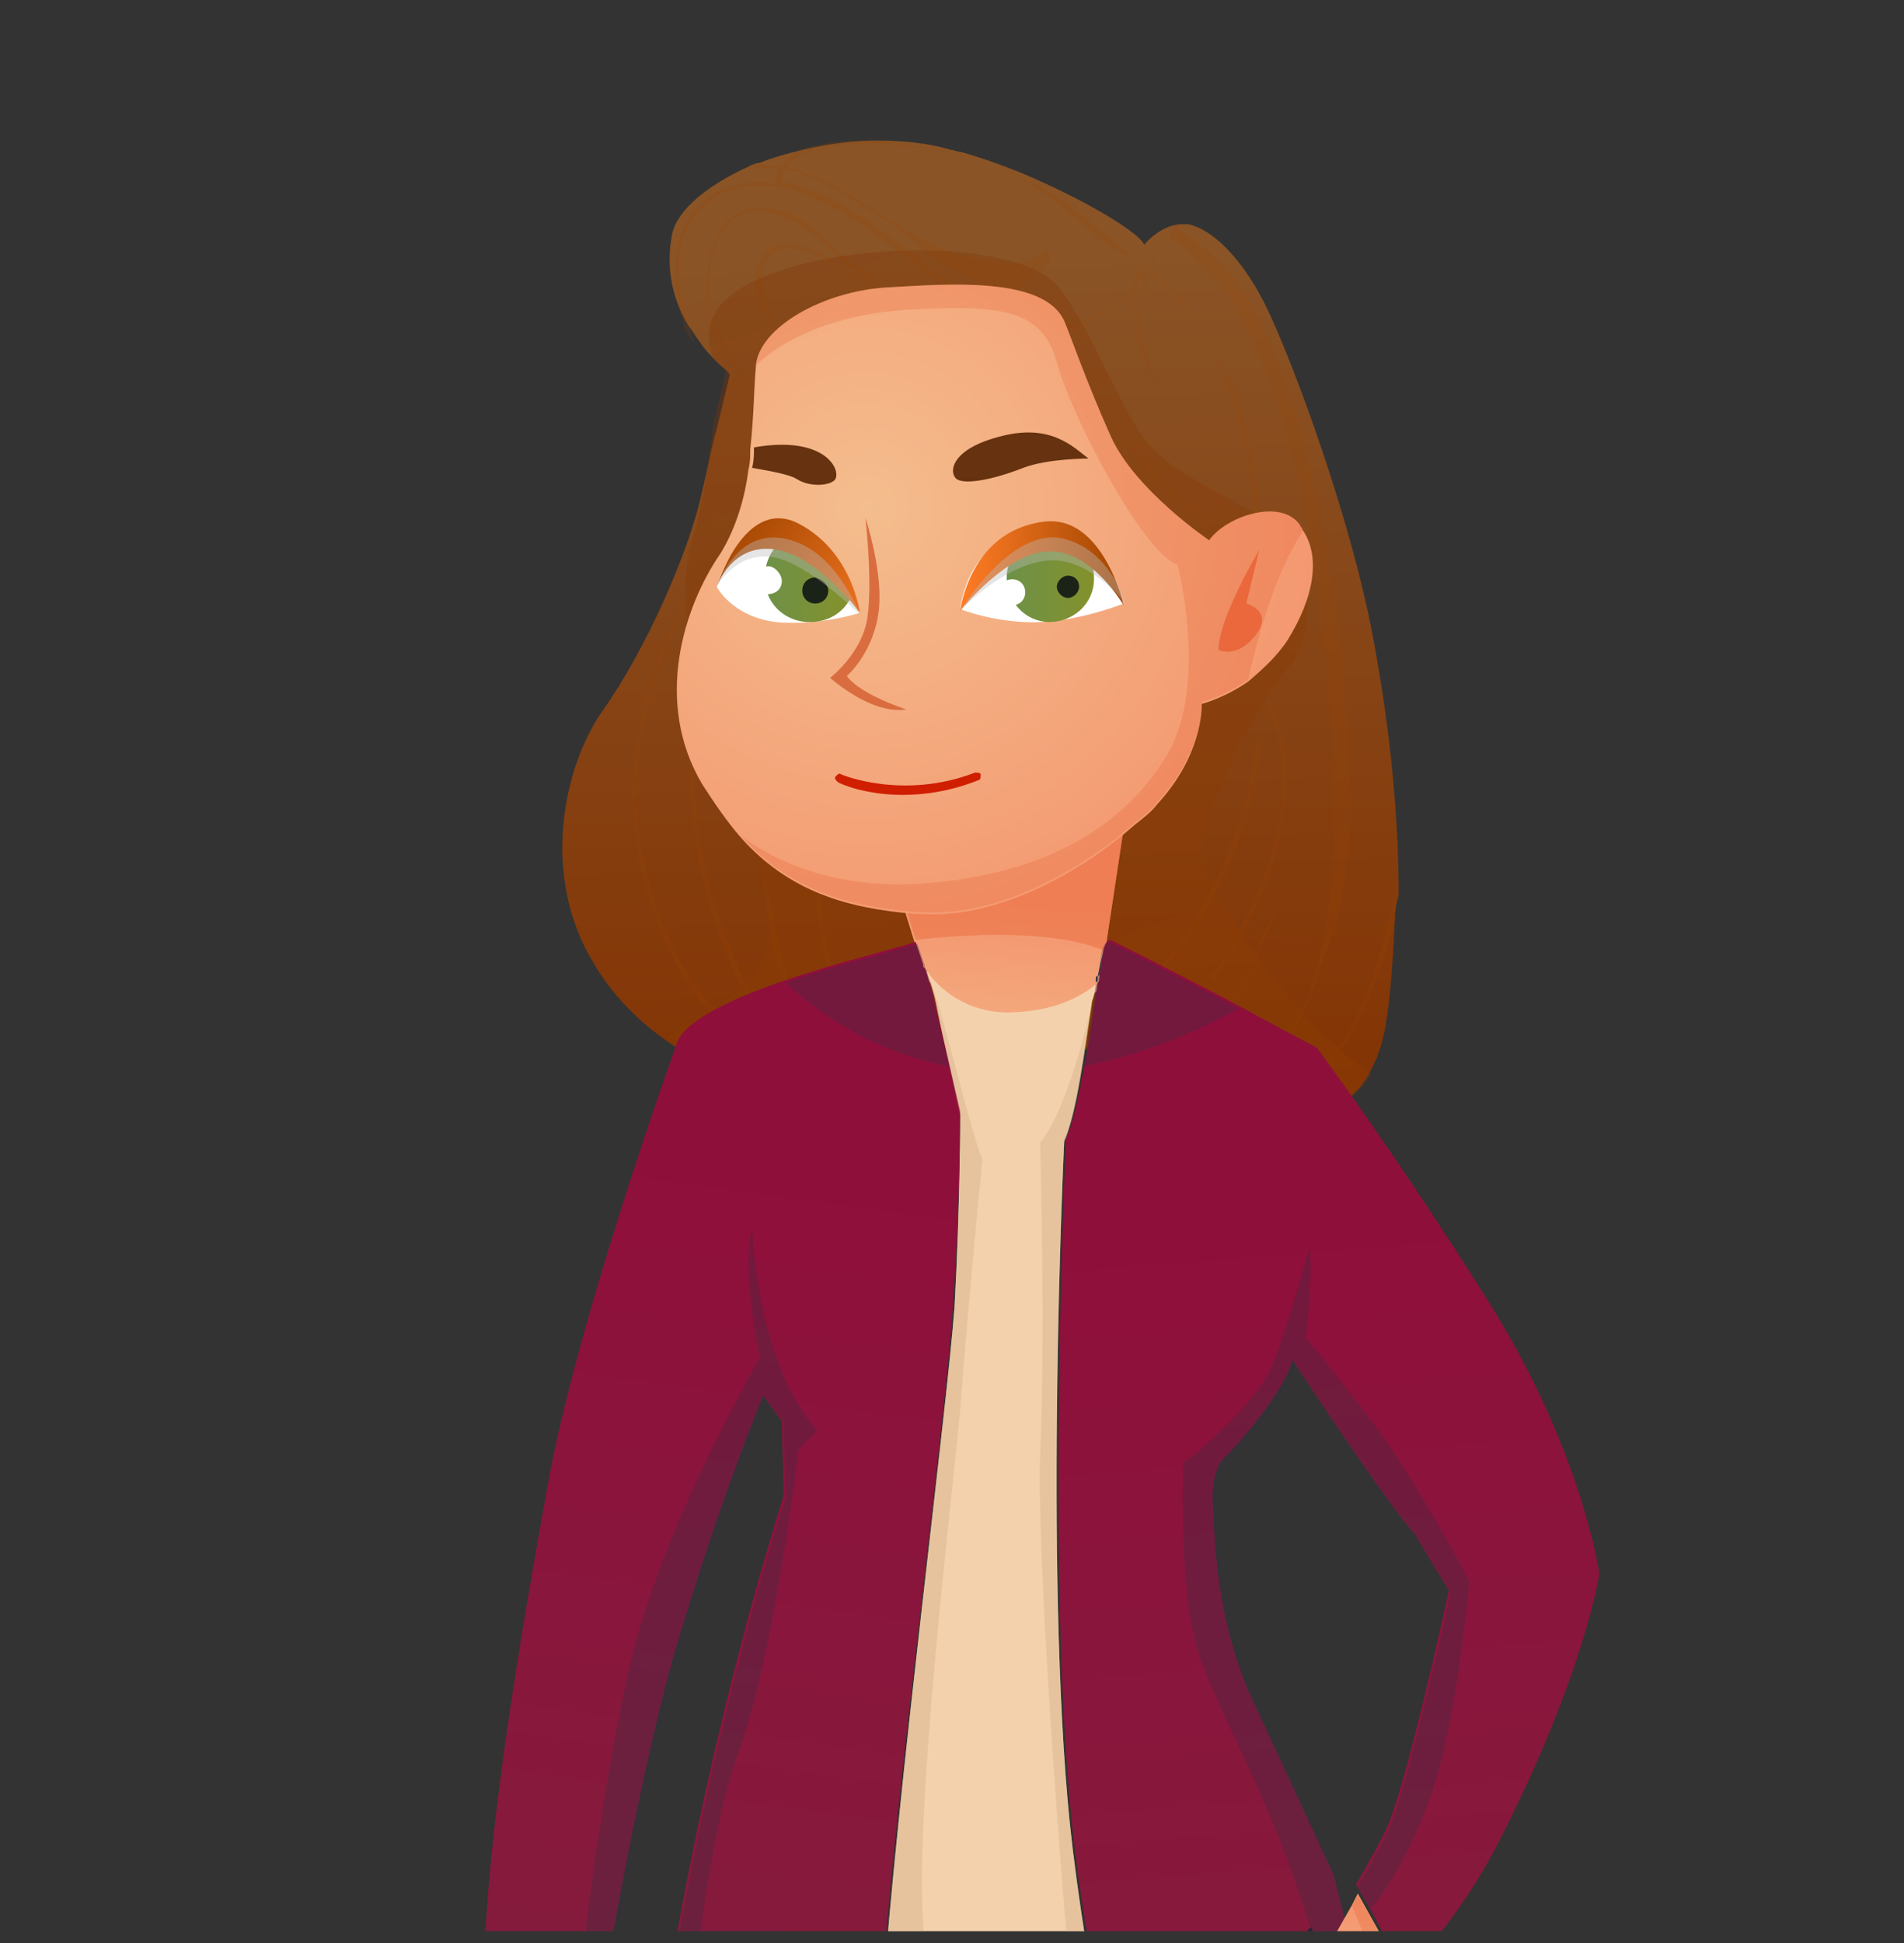 <svg width="50" height="51" viewBox="0 0 50 51" fill="none" xmlns="http://www.w3.org/2000/svg">
<rect x="0" y="0" width="50" height="51" fill="#333333" stroke="none"/>
<g clip-path="url(#clip0_4268_46151)">
<path d="M26.728 23.11C25.313 23.402 24.093 23.793 24.093 23.793L24.142 23.89C24.191 23.89 24.24 23.89 24.288 23.89C26.338 24.037 28.582 22.719 29.899 21.548L30.046 20.768C29.948 20.816 28.143 22.817 26.728 23.11Z" fill="url(#paint0_linear_4268_46151)"/>
<path d="M36.633 24.086C36.584 25.062 36.535 25.989 36.389 26.916C36.291 27.453 36.145 27.843 35.95 28.184C35.413 29.112 34.584 29.307 33.705 29.209C33.657 29.209 33.608 29.209 33.559 29.209C33.364 29.16 33.169 29.112 32.974 29.063C32.925 29.063 32.876 29.014 32.876 29.014C32.339 28.819 31.9 28.526 31.51 28.233C31.412 28.136 31.266 28.038 31.071 27.989C31.022 27.989 30.973 27.941 30.973 27.941C29.217 27.258 25.313 27.502 22.971 27.989C22.922 27.989 22.874 27.989 22.874 28.038C22.63 28.087 22.386 28.136 22.191 28.233C22.093 28.282 21.995 28.282 21.947 28.282C21.898 28.282 21.849 28.282 21.8 28.331C21.605 28.38 21.41 28.38 21.215 28.428C21.166 28.428 21.117 28.428 21.068 28.428H21.02C20.971 28.428 20.873 28.428 20.825 28.428C19.702 28.428 18.531 28.038 17.555 27.355C16.775 26.818 16.092 26.135 15.604 25.306C14.189 23.013 14.774 20.134 15.848 18.622C16.921 17.109 18.092 14.523 18.434 12.913C18.58 12.327 18.678 11.742 18.824 11.254C19.019 10.425 19.166 9.839 19.166 9.839C19.117 9.742 18.97 9.644 18.824 9.498C18.678 9.351 18.483 9.156 18.336 8.912C18.239 8.814 18.19 8.668 18.092 8.571C17.702 7.936 17.458 7.107 17.653 6.131C17.799 5.497 18.58 4.862 19.654 4.374C19.751 4.326 19.849 4.277 19.946 4.277C20.288 4.131 20.678 4.033 21.068 3.935C21.703 3.789 22.337 3.691 23.02 3.691C23.654 3.691 24.337 3.74 24.972 3.935C25.069 3.935 25.118 3.984 25.216 3.984C25.752 4.131 26.289 4.326 26.777 4.521C28.534 5.253 29.948 6.131 30.046 6.424C30.046 6.424 30.436 5.936 30.973 5.887C31.022 5.887 31.071 5.887 31.119 5.887C31.168 5.887 31.168 5.887 31.217 5.887C31.851 6.033 32.583 6.765 33.169 7.887C33.754 9.01 35.315 13.059 35.998 16.426C36.438 18.67 36.73 21.11 36.73 23.501C36.682 23.647 36.633 23.891 36.633 24.086Z" fill="url(#paint1_linear_4268_46151)"/>
<g opacity="0.4">
<path opacity="0.4" d="M35.413 19.744C35.413 19.5 35.413 19.256 35.365 18.963C35.267 17.548 35.121 16.084 34.877 14.669C34.877 14.523 34.828 14.328 34.779 14.181C34.486 12.474 34.096 10.864 33.462 9.302C33.169 8.571 32.828 7.839 32.34 7.253C31.949 6.765 31.51 6.326 30.925 6.033C30.973 5.985 30.973 5.936 31.022 5.887C30.973 5.887 30.925 5.887 30.876 5.887C30.681 6.229 30.485 6.619 30.242 6.96C30.193 6.96 30.144 7.009 30.193 7.058C30.144 7.107 30.095 7.448 30.095 7.497L30.046 7.79C29.949 6.57 29.51 6.716 29.119 6.473C28.534 6.033 27.948 5.399 27.314 5.009C27.119 4.911 26.875 4.716 26.68 4.618C26.192 4.374 25.655 4.179 25.119 4.033C24.875 3.984 24.679 3.935 24.435 3.887C23.948 3.789 23.46 3.74 22.972 3.691C22.581 3.691 22.191 3.691 21.801 3.74C21.557 3.789 21.264 3.838 21.02 3.935C20.825 4.033 20.63 4.179 20.483 4.374C20.288 4.326 20.093 4.326 19.898 4.326C19.8 4.374 19.703 4.423 19.605 4.423C19.898 4.374 20.191 4.423 20.434 4.472C20.386 4.57 20.337 4.667 20.337 4.814C19.898 4.765 19.459 4.765 19.02 4.96C17.653 5.448 17.556 7.107 17.897 8.327C17.946 8.424 17.946 8.571 17.995 8.668C18.093 8.814 18.141 8.912 18.239 9.01C17.849 7.692 17.41 6.18 18.678 5.253C19.264 4.814 20.142 4.814 20.825 5.009C21.654 5.253 22.386 5.741 23.069 6.229C23.313 6.375 23.508 6.57 23.752 6.716C24.143 7.009 24.484 7.253 24.875 7.546C24.972 7.595 25.07 7.692 25.216 7.741C25.411 7.887 25.655 8.034 25.899 8.131C25.948 8.18 25.997 8.18 26.046 8.229C25.509 8.571 24.875 8.424 24.289 8.18C23.948 8.034 23.655 7.839 23.362 7.643C23.167 7.546 23.02 7.4 22.874 7.302C22.728 7.204 22.533 7.058 22.386 6.912C21.703 6.277 21.02 5.497 20.044 5.448C18.873 5.399 18.581 6.57 18.532 7.546C18.532 7.936 18.581 8.327 18.727 8.668C18.873 9.01 19.068 9.351 19.312 9.644C19.508 9.888 19.703 10.083 19.947 10.327C20.093 10.473 20.239 10.571 20.386 10.717C20.434 10.766 20.483 10.668 20.434 10.62C20.239 10.473 20.093 10.327 19.898 10.181C19.752 10.034 19.556 9.839 19.41 9.644C19.117 9.302 18.922 8.912 18.776 8.522C18.629 8.131 18.581 7.741 18.629 7.302C18.678 6.765 18.776 6.229 19.166 5.838C19.654 5.35 20.434 5.594 20.971 5.887C21.41 6.18 21.801 6.57 22.191 6.912C22.191 6.912 22.24 6.912 22.24 6.96C22.532 7.204 22.874 7.448 23.167 7.692C23.264 7.79 23.411 7.839 23.508 7.936C23.557 7.985 23.606 7.985 23.655 8.034C23.362 8.034 23.118 7.936 22.874 7.741C22.581 7.497 22.289 7.204 21.996 6.96C21.947 6.96 21.947 6.912 21.898 6.863C21.508 6.57 20.971 6.326 20.483 6.424C19.995 6.473 19.8 7.009 19.849 7.448C19.849 7.497 19.849 7.546 19.898 7.595C19.947 8.083 20.142 8.473 20.434 8.863C20.483 8.961 20.581 9.058 20.678 9.156C20.776 9.302 20.874 9.4 21.02 9.546C21.069 9.595 21.118 9.546 21.118 9.546V9.498C21.02 9.4 20.874 9.254 20.776 9.156C20.678 9.058 20.63 8.961 20.532 8.814C20.288 8.424 20.093 8.034 20.044 7.546C19.995 7.253 20.044 6.912 20.288 6.668C20.483 6.473 20.825 6.521 21.02 6.57C21.362 6.619 21.605 6.814 21.898 6.96C22.093 7.107 22.289 7.302 22.484 7.448C22.581 7.546 22.679 7.643 22.776 7.692C23.069 7.936 23.411 8.083 23.801 8.034C23.85 8.034 23.85 7.985 23.85 7.985C23.948 8.034 24.143 8.083 24.24 8.131C24.923 8.473 25.802 8.668 26.387 8.278C26.387 8.473 27.119 8.619 27.509 8.668C27.558 8.668 27.558 8.668 27.607 8.668C27.802 8.717 27.997 8.668 28.192 8.668C28.29 8.668 28.387 8.619 28.485 8.571C28.534 8.571 28.583 8.571 28.631 8.522C28.631 8.619 28.631 8.717 28.631 8.814C28.631 8.912 28.631 9.01 28.631 9.107C28.729 10.229 29.266 11.303 29.998 12.181C30.437 12.718 30.973 13.206 31.51 13.645C31.657 13.791 31.852 13.938 31.998 14.035C32.193 14.181 32.388 14.279 32.584 14.474V14.425C32.681 14.425 32.779 14.669 32.876 14.767C32.876 14.767 32.925 14.816 32.925 14.865C32.974 14.913 32.974 14.913 33.023 14.962C33.071 15.011 33.071 15.06 33.12 15.108C33.267 15.255 33.364 15.45 33.511 15.596C33.706 15.889 33.901 16.231 34.047 16.621C34.145 16.816 34.194 17.011 34.242 17.206C34.389 17.841 34.486 18.475 34.486 19.109C34.486 20.476 34.242 21.842 33.852 23.061C33.657 23.793 33.023 24.476 33.023 25.111C33.023 25.208 32.925 25.257 32.876 25.355C32.876 25.355 32.876 25.355 32.876 25.404C32.876 25.452 32.828 25.501 32.828 25.501C32.681 25.794 32.486 26.087 32.291 26.379C32.193 26.574 32.047 26.77 31.9 26.916C31.657 27.258 31.315 27.648 31.022 27.941C31.071 27.941 31.12 27.989 31.12 27.989C31.461 27.599 31.803 27.209 32.096 26.77C32.193 26.623 32.291 26.526 32.34 26.379C32.535 26.087 32.681 25.843 32.828 25.55C32.828 25.55 32.828 25.55 32.828 25.501V25.452C32.876 25.404 32.876 25.306 32.925 25.257C32.925 25.208 32.974 25.16 32.974 25.111C33.559 23.988 33.998 22.769 34.242 21.5C34.389 20.671 34.486 19.841 34.486 18.963C34.486 18.28 34.389 17.548 34.194 16.914C34.145 16.719 34.096 16.572 33.998 16.377C33.852 16.036 33.657 15.694 33.462 15.352C33.315 15.157 33.169 14.913 32.974 14.718L32.925 14.669C32.828 14.572 32.681 14.425 32.535 14.328C32.535 14.328 32.535 14.328 32.486 14.328C32.34 14.328 32.144 14.035 31.998 13.889C31.705 13.694 31.461 13.45 31.169 13.255C30.681 12.864 30.29 12.376 29.851 11.888C29.168 11.059 28.631 10.083 28.631 9.01C28.631 8.814 28.583 8.619 28.583 8.424C29.071 8.18 29.51 7.839 29.9 7.4C29.802 7.936 29.851 8.473 29.998 8.961C30.193 9.742 30.534 10.473 30.827 11.108C31.12 11.742 31.461 12.376 31.803 12.962C31.949 13.206 32.096 13.45 32.242 13.645C32.291 13.742 32.242 13.791 32.34 13.889H32.242C32.828 14.084 32.632 14.328 32.779 14.523C32.779 14.523 32.828 14.572 32.876 14.572C32.876 14.621 32.974 14.621 32.974 14.669C33.071 14.816 33.218 14.962 33.315 15.108C33.364 15.157 33.462 15.108 33.413 15.011C33.315 14.913 33.218 14.767 33.12 14.669C33.071 14.572 32.974 14.523 32.925 14.425H32.828C32.632 14.181 32.828 13.938 32.193 13.694H32.291H32.34C32.34 13.645 32.34 13.645 32.291 13.645C32.193 13.45 32.047 13.303 31.949 13.108C31.559 12.523 31.217 11.888 30.925 11.303C30.583 10.571 30.095 9.79 29.9 9.01C29.754 8.424 29.754 7.839 29.754 7.253C29.754 7.204 29.949 7.156 29.998 7.107C30.534 7.351 30.973 7.887 31.266 8.327C31.413 8.522 31.559 8.717 31.657 8.912C31.852 9.254 32.047 9.644 32.193 10.034V10.083C32.632 11.156 32.828 12.327 32.925 13.45C32.925 13.547 32.925 13.694 32.974 13.791C32.974 13.938 33.023 14.133 33.023 14.279C33.023 14.328 33.12 14.377 33.12 14.279C33.12 14.181 33.12 14.035 33.12 13.938C33.12 13.791 33.12 13.596 33.071 13.45C32.974 12.279 32.779 11.108 32.34 10.034C32.291 9.937 32.242 9.839 32.144 9.742H32.096C32.096 9.449 31.852 9.205 31.705 8.961C31.559 8.717 31.413 8.473 31.266 8.229C30.973 7.79 30.583 7.302 30.095 7.058C30.193 6.912 30.29 6.814 30.388 6.668C30.485 6.521 30.583 6.375 30.632 6.229C31.217 6.521 31.51 7.009 32.096 7.546C32.535 8.18 32.876 8.912 33.169 9.595C33.852 11.254 34.242 13.011 34.486 14.767C34.486 14.767 34.486 14.767 34.486 14.816C34.681 16.231 34.877 17.646 34.974 19.109C35.023 19.597 35.023 20.085 35.023 20.573C35.072 22.427 34.974 24.428 34.34 26.184C34.242 26.428 34.145 26.623 34.047 26.818C33.95 27.014 33.852 27.209 33.755 27.355C33.657 27.502 33.559 27.648 33.462 27.794C33.218 28.184 32.925 28.575 32.632 28.965C32.632 28.965 32.632 29.014 32.584 29.014C32.584 29.014 32.584 29.014 32.632 29.014H32.681C32.974 28.575 33.315 28.184 33.559 27.745C33.657 27.599 33.706 27.502 33.803 27.355C33.901 27.209 33.998 27.014 34.096 26.818C34.34 26.379 34.535 25.891 34.681 25.355C35.462 23.549 35.511 21.598 35.413 19.744ZM28.631 8.327C28.631 8.327 28.583 8.327 28.583 8.375C28.534 8.375 28.436 8.424 28.387 8.424C28.29 8.473 28.192 8.473 28.095 8.473C27.997 8.473 27.9 8.522 27.753 8.522C27.607 8.522 27.412 8.619 27.265 8.619C26.924 8.571 26.533 8.327 26.192 8.327C25.802 7.741 25.46 7.79 25.167 7.595V7.546C24.777 7.302 24.387 7.009 24.045 6.716C23.703 6.473 23.411 6.229 23.069 5.985C22.289 5.448 21.459 4.911 20.532 4.765C20.532 4.667 20.581 4.521 20.63 4.423C21.557 4.667 22.533 5.35 23.264 5.789C23.801 6.131 24.484 6.912 25.167 7.156C25.558 7.302 25.997 7.741 26.387 7.741C26.777 7.741 27.216 7.156 27.558 6.863C27.607 6.814 27.558 6.521 27.46 6.57C26.729 7.156 25.802 6.912 25.021 6.619C24.191 6.326 23.46 5.838 22.776 5.399C22.191 5.009 21.459 4.57 20.678 4.374C20.971 3.984 21.605 3.838 22.093 3.789C22.923 3.74 23.752 3.789 24.533 3.935C25.509 4.082 26.387 4.423 27.216 4.862C27.802 5.155 28.339 5.545 28.827 5.985C29.217 6.326 29.9 6.716 29.998 7.302C29.558 7.741 29.119 8.083 28.631 8.327Z" fill="#9F4400"/>
<path opacity="0.4" d="M33.364 18.427C33.315 18.378 33.218 18.427 33.267 18.475C34.34 20.817 33.169 23.696 31.803 25.648C31.754 25.696 31.852 25.794 31.9 25.696C33.267 23.745 34.438 20.817 33.364 18.427Z" fill="#9F4400"/>
<path opacity="0.4" d="M32.974 19.45C32.73 22.182 31.267 24.915 29.217 26.671C29.169 26.72 29.217 26.818 29.315 26.769C31.413 24.963 32.877 22.231 33.121 19.45C33.121 19.353 33.023 19.353 32.974 19.45Z" fill="#9F4400"/>
<path opacity="0.4" d="M36.634 24.085C36.487 24.72 36.292 25.354 36.048 25.94C35.804 26.623 35.463 27.257 35.024 27.842C34.633 28.33 34.146 28.77 33.706 29.209C33.658 29.209 33.609 29.209 33.56 29.209C34.048 28.721 34.585 28.282 34.975 27.745C35.414 27.159 35.756 26.476 36 25.793C36.244 25.061 36.439 24.329 36.634 23.549C36.683 23.646 36.634 23.89 36.634 24.085Z" fill="#9F4400"/>
<path opacity="0.4" d="M20.972 28.33C20.923 28.33 20.825 28.33 20.777 28.33C19.703 27.549 18.581 26.769 17.898 25.549C17.068 24.085 16.581 22.378 16.629 20.67C16.678 19.011 17.068 17.352 17.947 15.937C18.825 14.522 19.947 13.302 20.679 11.839C20.728 11.79 20.825 11.839 20.777 11.887C20.093 13.254 19.02 14.425 18.191 15.742C17.264 17.157 16.825 18.767 16.727 20.426C16.678 22.134 17.068 23.89 17.947 25.354C18.678 26.72 19.849 27.5 20.972 28.33Z" fill="#9F4400"/>
<path opacity="0.4" d="M21.167 28.331C21.118 28.331 21.069 28.331 21.02 28.331C19.898 27.014 19.118 25.404 18.63 23.745C18.288 22.525 18.044 21.257 18.142 19.988C18.191 19.354 18.337 18.72 18.581 18.085C18.825 17.5 19.069 16.914 19.215 16.28C19.215 16.231 19.362 16.231 19.313 16.329C18.971 17.549 18.288 18.671 18.239 19.988C18.191 21.208 18.386 22.428 18.727 23.599C19.264 25.355 20.045 27.014 21.167 28.331Z" fill="#9F4400"/>
<path opacity="0.4" d="M21.899 28.232C21.85 28.232 21.801 28.232 21.752 28.281C20.24 26.085 19.849 23.158 19.996 20.572C19.996 20.474 20.093 20.523 20.093 20.572C19.996 23.158 20.386 26.085 21.899 28.232Z" fill="#9F4400"/>
<path opacity="0.4" d="M22.972 27.988C22.923 27.988 22.874 27.988 22.874 28.037C21.752 26.134 21.02 23.743 21.752 21.645C21.801 21.596 21.898 21.596 21.85 21.694C21.118 23.695 21.85 26.085 22.972 27.988Z" fill="#9F4400"/>
</g>
<path opacity="0.3" d="M35.999 28.186C34.974 29.942 32.73 29.161 31.51 28.186C30.095 27.063 24.582 27.454 22.191 28.137C20.678 28.576 18.922 28.234 17.507 27.259C17.848 27.015 18.239 26.722 18.727 26.478C20.093 25.795 20.63 24.526 19.898 22.623C19.166 20.721 17.507 16.72 18.141 14.329C18.483 13.158 18.629 12.036 18.727 11.157C18.922 10.328 19.068 9.742 19.068 9.742C19.019 9.645 18.873 9.547 18.727 9.401C18.483 8.767 18.434 7.791 20.483 7.108C22.727 6.327 26.924 6.327 27.851 7.596C28.778 8.864 29.558 11.06 30.241 11.743C30.876 12.475 32.827 13.353 32.925 13.451C33.022 13.548 35.316 15.549 33.852 17.5C32.388 19.403 31.754 21.306 31.559 22.135C31.363 22.965 33.852 26.771 35.999 28.186Z" fill="url(#paint2_linear_4268_46151)"/>
<path d="M29.657 20.768L29.022 24.964L28.973 25.256C28.925 25.403 28.876 25.647 28.827 25.891C28.827 25.939 28.827 25.988 28.778 26.037C28.583 26.183 27.949 26.72 26.583 26.769C25.363 26.818 24.68 26.086 24.387 25.744C24.338 25.695 24.29 25.647 24.29 25.598C24.192 25.256 24.094 25.012 24.094 25.012L23.997 24.671L23.558 23.256C23.606 23.256 23.655 23.256 23.704 23.256C25.9 23.451 28.242 22.036 29.657 20.768Z" fill="url(#paint3_linear_4268_46151)"/>
<path opacity="0.3" d="M29.657 20.768L29.022 24.964C27.656 24.378 25.314 24.524 24.046 24.671L23.606 23.256C23.655 23.256 23.704 23.256 23.753 23.256C25.9 23.451 28.242 22.036 29.657 20.768Z" fill="#E54A19"/>
<path d="M33.803 16.817C33.51 17.256 33.12 17.598 32.779 17.89C32.144 18.329 31.559 18.476 31.559 18.476C31.559 18.622 31.559 19.842 30.388 21.11C30.241 21.306 30.046 21.452 29.802 21.647C28.485 22.818 26.24 24.136 24.191 23.989C24.142 23.989 24.094 23.989 24.045 23.989C22.24 23.843 20.727 23.404 19.459 21.989C19.117 21.598 18.775 21.11 18.434 20.574C17.165 18.427 17.946 15.939 18.922 14.524C19.312 13.889 19.556 13.109 19.654 12.328C19.702 12.133 19.702 11.987 19.702 11.791C19.8 10.913 19.8 10.133 19.849 9.645C19.849 9.645 19.849 9.645 19.849 9.596C19.946 8.571 21.654 7.644 23.264 7.547C24.923 7.449 27.411 7.254 27.948 8.425C28.095 8.766 28.534 10.035 29.168 11.45C29.802 12.865 31.754 14.182 31.754 14.182C32.193 13.548 33.657 13.06 34.145 13.792C34.145 13.841 34.193 13.841 34.193 13.889C34.681 14.572 34.535 15.646 33.803 16.817Z" fill="url(#paint4_radial_4268_46151)"/>
<path d="M28.583 12.035C28.193 11.743 27.607 11.108 26.29 11.45C24.924 11.791 24.924 12.426 25.119 12.572C25.314 12.719 25.997 12.621 26.875 12.279C27.509 12.035 28.583 12.035 28.583 12.035Z" fill="#66320F"/>
<path d="M21.898 12.621C21.703 12.768 21.215 12.768 20.922 12.572C20.678 12.426 19.995 12.329 19.751 12.28C19.8 12.085 19.8 11.938 19.8 11.743C21.751 11.401 22.142 12.426 21.898 12.621Z" fill="#66320F"/>
<path d="M29.313 55.311C29.069 55.36 28.776 55.36 28.484 55.409C27.264 55.507 26.044 55.458 25.068 55.409C24.141 55.36 23.409 55.263 22.97 55.214C22.97 55.019 23.019 54.824 23.019 54.628C23.068 53.848 23.117 53.165 23.165 52.628C23.556 47.066 24.873 36.966 25.068 34.282C25.215 31.599 25.215 29.257 25.215 29.257C25.215 29.257 24.678 26.866 24.58 26.329C24.532 26.085 24.434 25.793 24.336 25.5C24.336 25.5 24.385 25.5 24.385 25.549C24.629 25.89 25.361 26.622 26.581 26.573C27.947 26.525 28.581 25.988 28.776 25.841C28.776 25.988 28.728 26.134 28.679 26.281C28.484 27.5 28.288 29.159 27.947 29.94C27.947 29.94 27.41 41.064 28.093 47.846C28.288 49.7 28.679 52.189 29.215 54.824C29.264 54.97 29.264 55.116 29.313 55.311Z" fill="#F4D1AD"/>
<path d="M25.02 34.284C24.874 36.967 23.508 47.067 23.117 52.629C23.069 53.312 23.02 54.191 22.971 55.215C22.532 62.68 21.751 77.952 21.751 77.952L20.288 78.342L16.531 79.318C16.14 77.561 16.335 64.925 17.067 56.581C17.165 55.654 17.214 54.776 17.311 53.995C17.409 53.166 17.506 52.385 17.604 51.751C18.775 44.774 20.58 39.261 20.58 39.261L20.532 37.309L20.044 36.626C20.044 36.626 18.824 39.553 17.653 43.603C16.531 47.653 15.555 53.947 15.555 53.947L15.018 53.898L12.822 53.703C12.335 50.58 13.603 43.31 14.384 38.968C15.165 34.625 17.702 27.599 17.75 27.453C17.897 26.819 19.165 26.233 20.58 25.745C21.995 25.257 23.459 24.916 24.044 24.721L24.24 25.306C24.24 25.355 24.24 25.404 24.288 25.404C24.386 25.697 24.484 25.989 24.532 26.233C24.581 26.477 24.776 27.258 24.923 27.892C25.069 28.526 25.215 29.161 25.215 29.161C25.215 29.161 25.215 31.6 25.02 34.284Z" fill="url(#paint5_linear_4268_46151)"/>
<path d="M24.24 25.355C24.142 25.062 24.045 24.77 24.045 24.77L24.24 25.355Z" fill="#302F43"/>
<path d="M38.682 64.095C39.511 68.096 41.366 77.513 41.366 77.513C40.682 77.659 39.609 77.561 38.536 77.366C36.584 77.073 34.535 76.488 34.535 76.488C34.535 76.488 33.998 74.439 33.218 71.804C32.681 69.95 30.68 62.095 29.363 55.264C28.826 52.434 28.338 49.799 28.143 47.799C27.46 41.017 27.997 29.892 27.997 29.892C28.192 29.453 28.338 28.721 28.485 27.941C28.631 27.209 28.729 26.38 28.826 25.794C28.875 25.745 28.875 25.745 28.875 25.745V25.599L28.973 24.965C29.021 24.77 29.07 24.672 29.168 24.672C29.363 24.77 31.119 25.648 32.583 26.428C33.657 27.014 34.584 27.502 34.584 27.502C34.584 27.502 36.584 30.185 39.072 34.137C41.561 38.089 42 41.31 42 41.31C42 41.31 41.609 43.944 39.365 48.336C38.243 50.531 36.877 51.8 36.877 51.8L35.95 50.043L35.608 49.458C35.608 49.458 35.999 48.824 36.389 48.043C36.926 46.921 38.048 41.749 38.048 41.749L37.17 40.285C36.34 39.358 33.949 35.699 33.949 35.699C33.608 36.821 32.047 38.382 32.047 38.382C32.047 38.382 31.802 38.773 31.851 39.504C31.9 40.236 31.9 42.432 32.876 44.579C33.852 46.677 35.023 49.214 35.023 49.214C35.023 49.214 35.462 50.97 36.096 53.312C36.34 54.288 36.633 55.41 36.926 56.532C37.609 59.411 38.34 62.387 38.682 64.095Z" fill="url(#paint6_linear_4268_46151)"/>
<path d="M28.874 25.599L28.972 25.014C28.923 25.16 28.874 25.404 28.825 25.648C28.825 25.648 28.825 25.599 28.874 25.599Z" fill="#302F43"/>
<path d="M28.777 25.795C28.826 25.746 28.826 25.746 28.826 25.746V25.6L28.777 25.648C28.777 25.697 28.777 25.746 28.777 25.795Z" fill="#302F43"/>
<path d="M36.878 56.581C35.902 55.849 33.999 54.142 33.169 51.702L34.438 50.58C34.438 50.58 34.877 51.995 36.048 53.361C36.292 54.337 36.585 55.459 36.878 56.581Z" fill="#242435"/>
<path opacity="0.53" d="M33.071 14.426C33.022 14.523 31.998 16.231 31.998 17.061C31.998 17.061 32.486 17.305 32.973 16.67C33.461 16.036 32.729 15.841 32.729 15.841L33.071 14.426Z" fill="#E54A19"/>
<path opacity="0.2" d="M34.242 13.889C33.412 15.158 32.973 16.963 32.778 17.841C32.144 18.281 31.558 18.427 31.558 18.427C31.558 18.573 31.558 19.793 30.387 21.062C30.241 21.257 30.046 21.403 29.802 21.598C28.484 22.769 26.24 24.087 24.191 23.94C24.142 23.94 24.093 23.94 24.044 23.94C22.239 23.794 20.727 23.355 19.458 21.94C20.629 22.818 22.19 23.257 23.849 23.209C27.362 23.062 29.509 21.696 30.631 19.842C31.753 17.988 30.924 14.816 30.924 14.816C30.046 14.572 28.094 10.864 27.753 9.498C27.362 8.132 26.338 7.986 23.8 8.132C21.702 8.278 20.434 9.01 19.848 9.596C19.946 8.571 21.654 7.644 23.264 7.547C24.923 7.449 27.411 7.254 27.948 8.425C28.094 8.766 28.533 10.035 29.167 11.45C29.802 12.865 31.753 14.182 31.753 14.182C32.193 13.548 33.656 13.06 34.144 13.792C34.193 13.792 34.242 13.841 34.242 13.889Z" fill="#E54A19"/>
<path opacity="0.5" d="M29.314 55.312C29.07 55.361 28.777 55.361 28.484 55.41C27.996 51.848 27.215 41.065 27.313 38.186C27.459 35.015 27.313 29.989 27.313 29.989C27.898 29.306 28.435 27.404 28.679 26.33C28.484 27.55 28.289 29.209 27.947 29.989C27.947 29.989 27.411 41.114 28.094 47.896C28.289 49.75 28.679 52.238 29.216 54.873C29.265 54.971 29.265 55.117 29.314 55.312Z" fill="#DAB68E"/>
<path opacity="0.5" d="M24.239 50.432C24.336 52.189 24.727 54.092 25.068 55.409C24.141 55.36 23.409 55.263 22.97 55.214C22.97 55.019 23.019 54.824 23.019 54.628C23.068 53.848 23.117 53.165 23.165 52.628C23.556 47.066 24.873 36.966 25.068 34.282C25.215 31.599 25.215 29.257 25.215 29.257C25.215 29.257 24.678 26.866 24.58 26.329C24.532 26.085 24.434 25.793 24.336 25.5C24.629 25.988 25.459 29.647 25.8 30.428C25.8 30.428 25.41 34.38 25.215 37.015C24.971 39.601 24.044 47.261 24.239 50.432Z" fill="#DAB68E"/>
<path opacity="0.3" d="M24.533 26.331C24.581 26.575 24.777 27.355 24.923 27.99C22.825 27.599 21.361 26.477 20.629 25.794C22.044 25.306 23.508 24.965 24.094 24.77L24.289 25.355C24.289 25.404 24.289 25.453 24.337 25.453C24.386 25.794 24.484 26.087 24.533 26.331Z" fill="#302F43"/>
<path opacity="0.3" d="M32.535 26.477C31.023 27.307 29.656 27.746 28.436 27.99C28.583 27.258 28.68 26.428 28.778 25.843C28.827 25.794 28.827 25.794 28.827 25.794V25.648L28.924 25.014C28.973 24.818 29.022 24.721 29.12 24.721C29.364 24.818 31.071 25.697 32.535 26.477Z" fill="#302F43"/>
<path opacity="0.3" d="M17.752 56.727C17.508 59.021 17.41 63.314 17.801 67.169C18.093 70.438 19.508 75.951 20.338 78.391L16.581 79.367C16.191 77.61 16.386 64.973 17.118 56.63C17.215 55.703 17.264 54.825 17.361 54.044C17.459 53.215 17.557 52.434 17.654 51.8C18.825 44.822 20.631 39.309 20.631 39.309L20.582 37.357L20.094 36.674C20.094 36.674 18.874 39.602 17.703 43.651C16.581 47.701 15.605 53.995 15.605 53.995L15.068 53.946C15.117 52.532 15.703 47.36 16.532 43.749C17.361 40.09 19.948 35.65 19.948 35.65C19.948 35.65 19.46 33.308 19.752 32.234C19.752 32.234 19.85 35.747 21.46 37.553L20.972 38.041C20.972 38.041 20.387 43.164 19.411 45.945C18.386 48.677 17.996 54.434 17.752 56.727Z" fill="#302F43"/>
<path opacity="0.3" d="M41.366 77.513C40.683 77.659 39.61 77.562 38.536 77.367C38.634 76.244 38.683 74.39 38.439 72.39C38.048 69.17 37.804 65.364 37.121 60.924C36.438 56.484 34.633 51.166 33.901 49.068C33.169 47.019 32.193 45.262 31.559 43.652C30.925 42.091 31.071 38.382 31.071 38.382C31.51 38.139 32.974 36.772 33.364 35.943C33.755 35.065 34.389 32.723 34.389 32.723C34.487 33.406 34.291 35.113 34.291 35.113C34.291 35.113 34.926 35.845 36.097 37.407C37.268 38.968 38.585 41.505 38.585 41.505C38.585 41.505 38.292 44.92 37.658 46.872C37.121 48.58 36.243 49.848 35.999 50.092L35.658 49.507C35.658 49.507 36.048 48.873 36.438 48.092C36.975 46.97 38.097 41.798 38.097 41.798L37.219 40.334C36.389 39.407 33.999 35.748 33.999 35.748C33.657 36.87 32.096 38.431 32.096 38.431C32.096 38.431 31.852 38.822 31.901 39.553C31.95 40.285 31.95 42.481 32.925 44.628C33.901 46.726 35.072 49.263 35.072 49.263C35.072 49.263 35.511 51.019 36.145 53.361C36.389 54.337 36.682 55.459 36.975 56.581C37.707 59.411 38.439 62.388 38.78 64.144C39.512 68.096 41.366 77.513 41.366 77.513Z" fill="#302F43"/>
<path d="M36.828 51.799C36.73 51.897 36.535 52.043 36.34 52.19C35.949 52.482 35.559 52.775 35.559 52.775L34.73 51.36L35.51 49.994L35.657 49.701L36.828 51.799Z" fill="url(#paint7_linear_4268_46151)"/>
<path opacity="0.2" d="M36.828 51.799C36.73 51.897 36.535 52.043 36.34 52.19C36.096 51.555 35.705 50.482 35.51 50.043L35.657 49.75L36.828 51.799Z" fill="#E54A19"/>
<path d="M22.727 13.596C22.727 13.596 22.922 15.303 22.776 16.23C22.63 17.157 21.8 17.792 21.8 17.792C21.8 17.792 22.874 18.768 23.801 18.621C23.801 18.621 22.581 18.231 22.239 17.743C22.239 17.743 22.922 17.157 23.069 16.084C23.215 15.059 22.727 13.596 22.727 13.596Z" fill="#D96D3F"/>
<path d="M23.703 20.865C22.728 20.865 22.044 20.572 21.996 20.523C21.947 20.474 21.898 20.426 21.947 20.377C21.996 20.328 22.044 20.279 22.093 20.328C22.093 20.328 23.703 21.011 25.606 20.279C25.655 20.279 25.753 20.279 25.753 20.328C25.753 20.377 25.753 20.474 25.704 20.474C24.972 20.767 24.289 20.865 23.703 20.865Z" fill="#D01E00"/>
<path d="M22.58 16.086C22.58 16.086 21.555 16.427 20.385 16.33C19.214 16.183 18.823 15.402 18.823 15.402C18.97 14.915 19.457 13.646 20.628 14.036C20.677 14.036 20.677 14.036 20.726 14.085C21.36 14.329 21.995 15.207 22.336 15.744C22.483 15.939 22.58 16.086 22.58 16.086Z" fill="white"/>
<path d="M22.337 15.694C22.142 16.084 21.751 16.328 21.263 16.328C20.58 16.328 20.044 15.792 20.092 15.109C20.092 14.669 20.336 14.279 20.727 14.084C21.312 14.328 21.995 15.157 22.337 15.694Z" fill="url(#paint8_linear_4268_46151)"/>
<path d="M22.58 16.085C22.58 16.085 22.385 14.475 20.97 13.743C19.555 13.011 18.823 15.402 18.823 15.402C18.823 15.402 19.214 14.231 20.385 14.426C21.507 14.621 22.58 16.085 22.58 16.085Z" fill="url(#paint9_linear_4268_46151)"/>
<path d="M20.531 15.256C20.531 15.451 20.384 15.597 20.14 15.597C19.945 15.597 19.799 15.451 19.799 15.207C19.799 15.012 19.945 14.865 20.189 14.865C20.335 14.865 20.531 15.06 20.531 15.256Z" fill="white"/>
<path d="M21.751 15.5C21.751 15.695 21.605 15.841 21.409 15.841C21.214 15.841 21.068 15.695 21.068 15.5C21.068 15.305 21.214 15.158 21.409 15.158C21.605 15.207 21.751 15.353 21.751 15.5Z" fill="#1B2318"/>
<path opacity="0.39" d="M18.823 15.401C18.823 15.401 19.311 14.474 20.287 14.62C21.214 14.767 22.58 16.133 22.58 16.133C22.58 16.133 21.995 14.523 20.775 14.181C19.36 13.742 18.823 15.401 18.823 15.401Z" fill="#BBBBBB"/>
<path d="M29.509 15.841C29.509 15.841 28.436 16.28 27.313 16.329C26.191 16.378 25.215 15.988 25.215 15.988C25.215 15.988 25.41 13.987 27.216 14.036H27.265C27.801 14.036 28.192 14.231 28.533 14.426C29.265 15.012 29.509 15.841 29.509 15.841Z" fill="white"/>
<path d="M28.729 15.204C28.729 15.838 28.192 16.326 27.558 16.326C26.924 16.326 26.436 15.79 26.436 15.155C26.436 14.668 26.778 14.228 27.217 14.082C27.753 14.082 28.144 14.277 28.485 14.472C28.68 14.668 28.729 14.912 28.729 15.204Z" fill="url(#paint10_linear_4268_46151)"/>
<path d="M25.215 16.035C25.215 16.035 25.459 13.937 27.411 13.693C28.972 13.498 29.509 15.889 29.509 15.889C29.509 15.889 28.68 14.474 27.606 14.474C26.484 14.425 25.215 16.035 25.215 16.035Z" fill="url(#paint11_linear_4268_46151)"/>
<path d="M26.923 15.547C26.923 15.742 26.777 15.888 26.582 15.888C26.387 15.888 26.24 15.742 26.24 15.547C26.24 15.351 26.387 15.205 26.582 15.205C26.777 15.205 26.923 15.351 26.923 15.547Z" fill="white"/>
<path d="M28.338 15.402C28.338 15.549 28.192 15.695 28.046 15.695C27.899 15.695 27.753 15.549 27.753 15.402C27.753 15.256 27.899 15.109 28.046 15.109C28.192 15.109 28.338 15.207 28.338 15.402Z" fill="#1B2318"/>
<path opacity="0.39" d="M25.215 16.035C25.215 16.035 26.289 14.864 27.46 14.718C28.582 14.572 29.558 15.84 29.558 15.84C29.558 15.84 29.167 14.425 27.899 14.132C26.533 13.84 25.215 16.035 25.215 16.035Z" fill="#BBBBBB"/>
</g>
<defs>
<linearGradient id="paint0_linear_4268_46151" x1="27.879" y1="29.353" x2="27.02" y2="22.511" gradientUnits="userSpaceOnUse">
<stop stop-color="#F4BD8D"/>
<stop offset="1" stop-color="#F4946D"/>
</linearGradient>
<linearGradient id="paint1_linear_4268_46151" x1="25.866" y1="31.28" x2="25.33" y2="6.73" gradientUnits="userSpaceOnUse">
<stop stop-color="#833000"/>
<stop offset="1" stop-color="#8A5426"/>
</linearGradient>
<linearGradient id="paint2_linear_4268_46151" x1="20.873" y1="7.059" x2="29.267" y2="31.078" gradientUnits="userSpaceOnUse">
<stop stop-color="#833000"/>
<stop offset="1" stop-color="#914100"/>
</linearGradient>
<linearGradient id="paint3_linear_4268_46151" x1="25.925" y1="29.77" x2="26.47" y2="23.709" gradientUnits="userSpaceOnUse">
<stop stop-color="#F4BD8D"/>
<stop offset="1" stop-color="#F4946D"/>
</linearGradient>
<radialGradient id="paint4_radial_4268_46151" cx="0" cy="0" r="1" gradientUnits="userSpaceOnUse" gradientTransform="translate(22.752 13.281) rotate(0.751) scale(13.157 13.213)">
<stop stop-color="#F4BD8D"/>
<stop offset="1" stop-color="#F4946D"/>
</radialGradient>
<linearGradient id="paint5_linear_4268_46151" x1="15.816" y1="74.396" x2="21.801" y2="30.699" gradientUnits="userSpaceOnUse">
<stop stop-color="#7A283E"/>
<stop offset="1" stop-color="#8F0F3B"/>
</linearGradient>
<linearGradient id="paint6_linear_4268_46151" x1="37.564" y1="76.435" x2="34.036" y2="32.011" gradientUnits="userSpaceOnUse">
<stop stop-color="#7A283E"/>
<stop offset="1" stop-color="#8F0F3B"/>
</linearGradient>
<linearGradient id="paint7_linear_4268_46151" x1="35.817" y1="53.595" x2="35.752" y2="49.828" gradientUnits="userSpaceOnUse">
<stop stop-color="#F4BD8D"/>
<stop offset="1" stop-color="#F4946D"/>
</linearGradient>
<linearGradient id="paint8_linear_4268_46151" x1="20.061" y1="15.166" x2="22.32" y2="15.195" gradientUnits="userSpaceOnUse">
<stop stop-color="#6D9148"/>
<stop offset="1" stop-color="#84912B"/>
</linearGradient>
<linearGradient id="paint9_linear_4268_46151" x1="23.376" y1="16.878" x2="18.913" y2="13.922" gradientUnits="userSpaceOnUse">
<stop offset="0.005" stop-color="#FF7C25"/>
<stop offset="1" stop-color="#9F4400"/>
</linearGradient>
<linearGradient id="paint10_linear_4268_46151" x1="26.467" y1="15.179" x2="28.744" y2="15.209" gradientUnits="userSpaceOnUse">
<stop stop-color="#6D9148"/>
<stop offset="1" stop-color="#84912B"/>
</linearGradient>
<linearGradient id="paint11_linear_4268_46151" x1="25.224" y1="14.826" x2="29.521" y2="14.882" gradientUnits="userSpaceOnUse">
<stop offset="0.005" stop-color="#FF7C25"/>
<stop offset="1" stop-color="#9F4400"/>
</linearGradient>
<clipPath id="clip0_4268_46151">
<rect width="50" height="50" fill="white" transform="translate(0 0.691)"/>
</clipPath>
</defs>
</svg>
